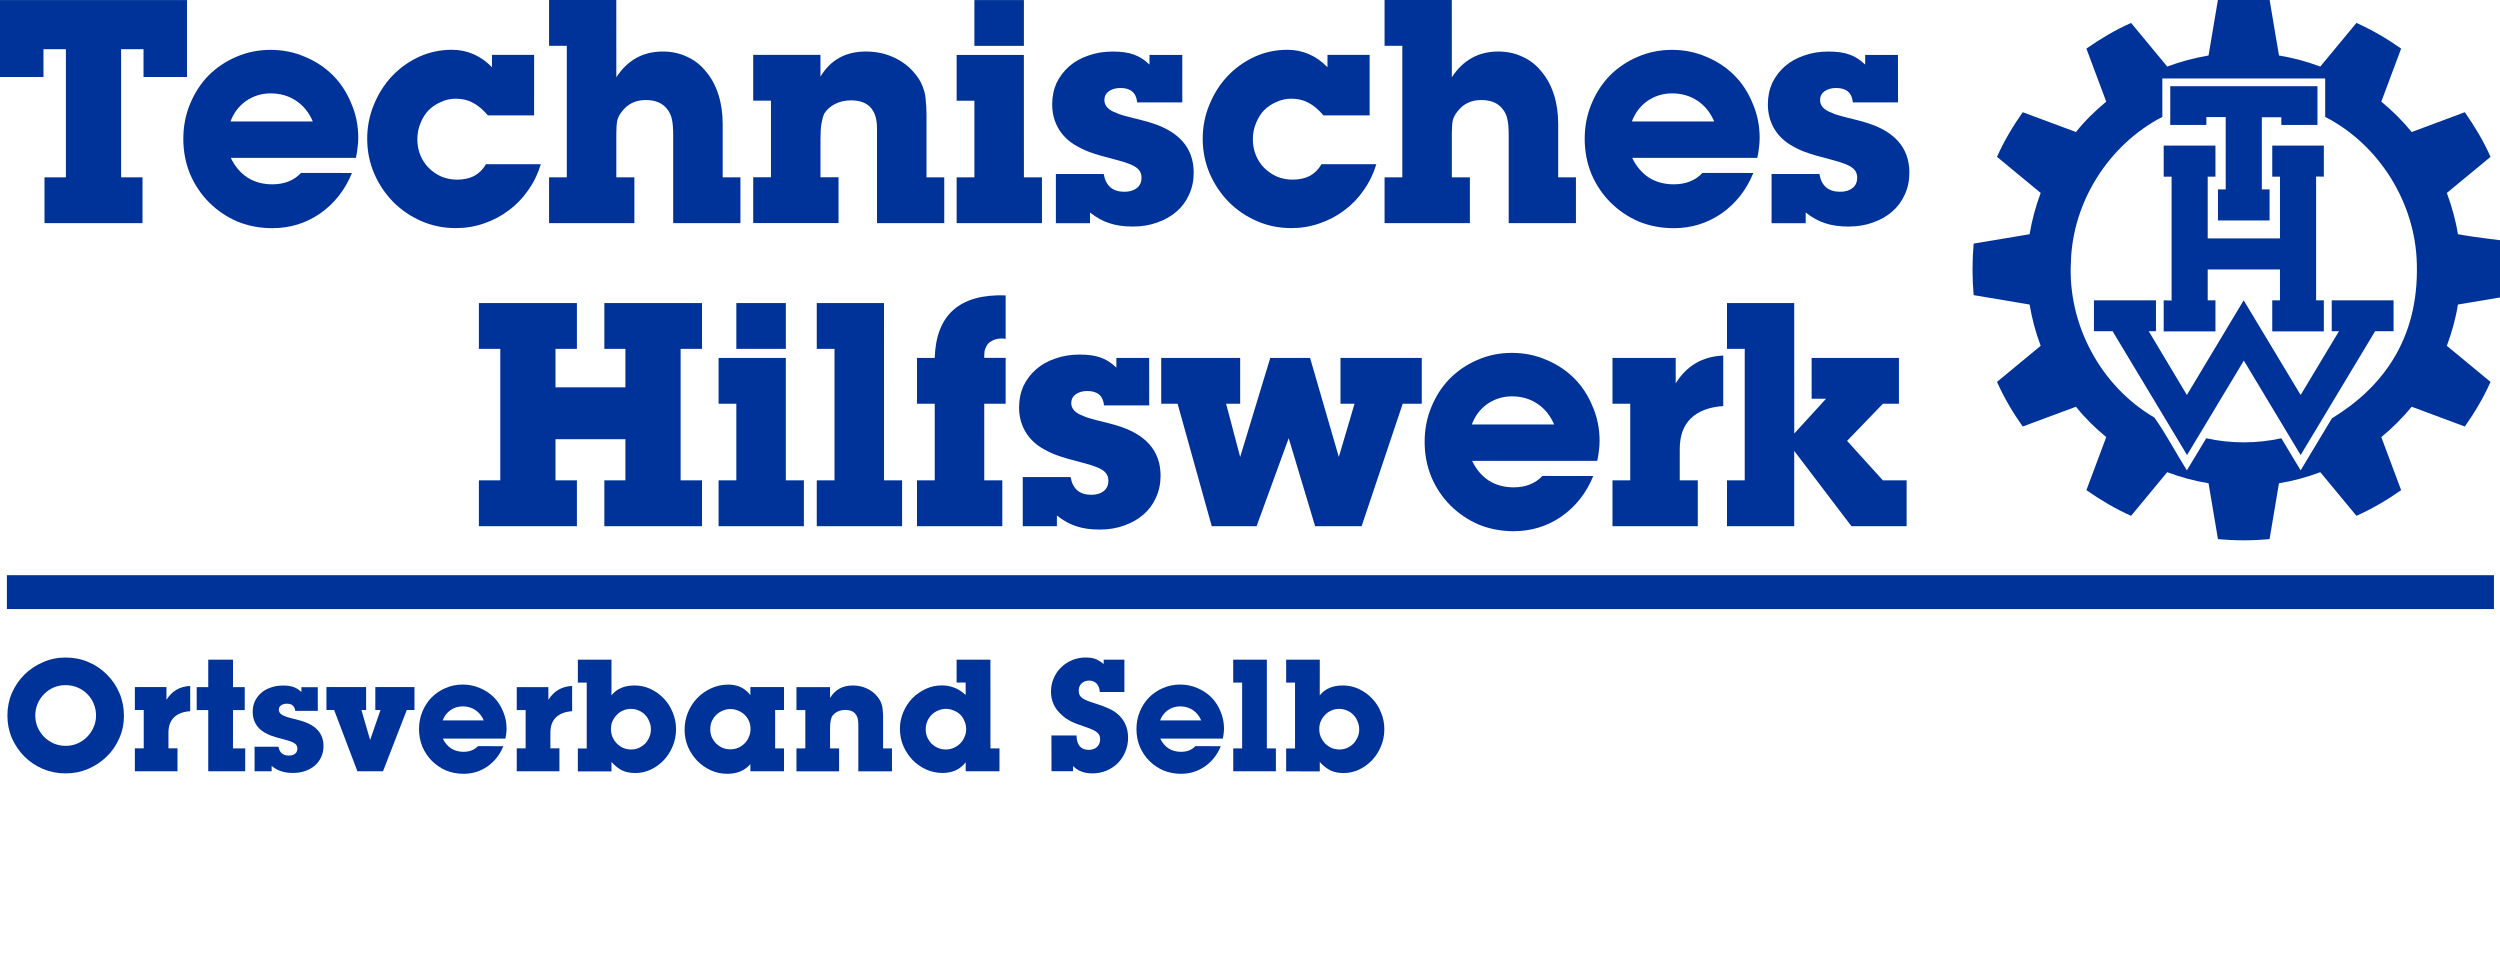 <?xml version="1.0" encoding="UTF-8" standalone="no"?>
<svg
   xmlns:dc="http://purl.org/dc/elements/1.1/"
   xmlns:cc="http://creativecommons.org/ns#"
   xmlns:rdf="http://www.w3.org/1999/02/22-rdf-syntax-ns#"
   xmlns:svg="http://www.w3.org/2000/svg"
   xmlns="http://www.w3.org/2000/svg"
   xmlns:sodipodi="http://sodipodi.sourceforge.net/DTD/sodipodi-0.dtd"
   xmlns:inkscape="http://www.inkscape.org/namespaces/inkscape"
   sodipodi:docname="OSEL_BW.svg"
   inkscape:version="1.0 (4035a4fb49, 2020-05-01)"
   id="svg8"
   version="1.1"
   viewBox="0 0 73.813 28.757"
   height="108.686"
   width="278.978">
  <defs
     id="defs2">
    <pattern
       id="EMFhbasepattern"
       patternUnits="userSpaceOnUse"
       width="6"
       height="6"
       x="0"
       y="0" />
    <pattern
       id="EMFhbasepattern-7"
       patternUnits="userSpaceOnUse"
       width="6"
       height="6"
       x="0"
       y="0" />
    <pattern
       id="EMFhbasepattern-5"
       patternUnits="userSpaceOnUse"
       width="6"
       height="6"
       x="0"
       y="0" />
    <pattern
       id="EMFhbasepattern-9"
       patternUnits="userSpaceOnUse"
       width="6"
       height="6"
       x="0"
       y="0" />
    <pattern
       id="EMFhbasepattern-97"
       patternUnits="userSpaceOnUse"
       width="6"
       height="6"
       x="0"
       y="0" />
    <pattern
       id="EMFhbasepattern-75"
       patternUnits="userSpaceOnUse"
       width="6"
       height="6"
       x="0"
       y="0" />
  </defs>
  <sodipodi:namedview
     inkscape:window-maximized="1"
     inkscape:window-y="-8"
     inkscape:window-x="1912"
     inkscape:window-height="1017"
     inkscape:window-width="1920"
     inkscape:snap-global="false"
     units="px"
     inkscape:guide-bbox="true"
     showguides="true"
     fit-margin-bottom="0"
     fit-margin-right="0"
     fit-margin-left="0"
     fit-margin-top="0"
     showgrid="false"
     inkscape:document-rotation="0"
     inkscape:current-layer="layer1"
     inkscape:document-units="px"
     inkscape:cy="106.49677"
     inkscape:cx="186.20923"
     inkscape:zoom="2.8"
     inkscape:pageshadow="2"
     inkscape:pageopacity="0.0"
     borderopacity="1.0"
     bordercolor="#666666"
     pagecolor="#ffffff"
     id="base" />
  <g
     transform="translate(-41.558,-42.046)"
     style="display:inline"
     id="layer1"
     inkscape:groupmode="layer"
     inkscape:label="Schriftzug">
    <g
       style="font-style:normal;font-weight:normal;font-size:9.878px;line-height:0.9;font-family:sans-serif;letter-spacing:-0.225px;display:inline;fill:#003399;fill-opacity:1;stroke:none;stroke-width:0.265"
       id="text25"
       transform="translate(1.0038155e-6)"
       aria-label="Technisches
Hilfswerk">
      <path
         id="path25"
         style="font-style:normal;font-variant:normal;font-weight:bold;font-stretch:normal;font-size:9.878px;font-family:'Lubalin Graph Itc T EE';-inkscape-font-specification:'Lubalin Graph Itc T EE Bold';text-align:end;text-anchor:end;fill:#003399;fill-opacity:1;stroke-width:0.265"
         d="m 45.133,47.282 h 0.632 v 1.353 h -2.894 v -1.353 h 0.632 v -3.783 h -0.662 v 0.82 h -1.284 v -2.272 h 5.522 v 2.272 H 45.795 v -0.82 h -0.662 z" />
      <path
         id="path27"
         style="font-style:normal;font-variant:normal;font-weight:bold;font-stretch:normal;font-size:9.878px;font-family:'Lubalin Graph Itc T EE';-inkscape-font-specification:'Lubalin Graph Itc T EE Bold';text-align:end;text-anchor:end;fill:#003399;fill-opacity:1;stroke-width:0.265"
         d="m 50.793,45.632 q -0.168,-0.395 -0.494,-0.612 -0.326,-0.217 -0.751,-0.217 -0.405,0 -0.731,0.227 -0.316,0.227 -0.454,0.603 z m 1.156,1.521 q -0.306,0.751 -0.938,1.195 -0.632,0.435 -1.413,0.435 -0.553,0 -1.037,-0.198 -0.474,-0.207 -0.83,-0.563 -0.356,-0.356 -0.563,-0.84 -0.198,-0.484 -0.198,-1.037 0,-0.553 0.198,-1.027 0.198,-0.484 0.543,-0.84 0.356,-0.356 0.82,-0.553 0.474,-0.207 1.017,-0.207 0.543,0 1.017,0.207 0.474,0.198 0.82,0.543 0.346,0.346 0.543,0.83 0.207,0.474 0.207,1.017 0,0.158 -0.02,0.286 -0.01,0.119 -0.049,0.306 h -3.694 q 0.178,0.375 0.494,0.583 0.316,0.198 0.731,0.198 0.533,0 0.849,-0.336 z" />
      <path
         id="path29"
         style="font-style:normal;font-variant:normal;font-weight:bold;font-stretch:normal;font-size:9.878px;font-family:'Lubalin Graph Itc T EE';-inkscape-font-specification:'Lubalin Graph Itc T EE Bold';text-align:end;text-anchor:end;fill:#003399;fill-opacity:1;stroke-width:0.265"
         d="M 57.327,45.454 H 55.964 Q 55.747,45.197 55.519,45.079 55.302,44.96 55.016,44.96 q -0.237,0 -0.445,0.099 -0.207,0.089 -0.365,0.247 -0.148,0.158 -0.237,0.385 -0.089,0.217 -0.089,0.464 0,0.257 0.089,0.474 0.089,0.217 0.247,0.375 0.158,0.158 0.375,0.257 0.217,0.089 0.464,0.089 0.286,0 0.504,-0.109 0.217,-0.119 0.346,-0.346 h 1.62 q -0.128,0.425 -0.375,0.77 -0.237,0.346 -0.573,0.593 -0.326,0.247 -0.731,0.385 -0.395,0.138 -0.83,0.138 -0.543,0 -1.017,-0.207 -0.474,-0.207 -0.83,-0.563 -0.356,-0.365 -0.563,-0.84 -0.207,-0.484 -0.207,-1.027 0,-0.533 0.198,-1.008 0.198,-0.484 0.533,-0.84 0.346,-0.365 0.8,-0.573 0.454,-0.207 0.968,-0.207 0.682,0 1.185,0.514 v -0.365 h 1.245 z" />
      <path
         id="path31"
         style="font-style:normal;font-variant:normal;font-weight:bold;font-stretch:normal;font-size:9.878px;font-family:'Lubalin Graph Itc T EE';-inkscape-font-specification:'Lubalin Graph Itc T EE Bold';text-align:end;text-anchor:end;fill:#003399;fill-opacity:1;stroke-width:0.265"
         d="m 59.755,44.328 q 0.494,-0.761 1.373,-0.761 0.395,0 0.721,0.158 0.326,0.148 0.553,0.435 0.237,0.277 0.365,0.672 0.128,0.395 0.128,0.869 v 1.58 h 0.524 v 1.353 h -1.985 v -2.588 q 0,-0.326 -0.04,-0.484 -0.03,-0.158 -0.138,-0.296 -0.207,-0.267 -0.632,-0.267 -0.445,0 -0.701,0.336 -0.099,0.119 -0.138,0.257 -0.03,0.138 -0.03,0.395 v 1.294 h 0.533 v 1.353 h -2.519 v -1.353 h 0.524 v -3.882 h -0.524 v -1.353 h 1.985 z" />
      <path
         id="path33"
         style="font-style:normal;font-variant:normal;font-weight:bold;font-stretch:normal;font-size:9.878px;font-family:'Lubalin Graph Itc T EE';-inkscape-font-specification:'Lubalin Graph Itc T EE Bold';text-align:end;text-anchor:end;fill:#003399;fill-opacity:1;stroke-width:0.265"
         d="m 65.782,44.308 q 0.445,-0.741 1.343,-0.741 0.454,0 0.83,0.178 0.385,0.178 0.632,0.494 0.099,0.119 0.158,0.237 0.059,0.119 0.099,0.257 0.04,0.128 0.049,0.306 0.02,0.168 0.02,0.395 v 1.847 h 0.524 v 1.353 h -1.985 v -2.795 q 0,-0.83 -0.77,-0.83 -0.257,0 -0.474,0.109 -0.207,0.109 -0.316,0.286 -0.049,0.109 -0.079,0.286 -0.03,0.168 -0.03,0.454 v 1.136 h 0.533 v 1.353 h -2.519 v -1.353 h 0.524 v -2.262 h -0.524 v -1.353 h 1.985 z" />
      <path
         id="path35"
         style="font-style:normal;font-variant:normal;font-weight:bold;font-stretch:normal;font-size:9.878px;font-family:'Lubalin Graph Itc T EE';-inkscape-font-specification:'Lubalin Graph Itc T EE Bold';text-align:end;text-anchor:end;fill:#003399;fill-opacity:1;stroke-width:0.265"
         d="m 71.789,43.4 h -1.462 v -1.353 h 1.462 z m 0,3.882 h 0.533 v 1.353 h -2.519 v -1.353 h 0.524 v -2.262 h -0.524 v -1.353 h 1.985 z" />
      <path
         id="path37"
         style="font-style:normal;font-variant:normal;font-weight:bold;font-stretch:normal;font-size:9.878px;font-family:'Lubalin Graph Itc T EE';-inkscape-font-specification:'Lubalin Graph Itc T EE Bold';text-align:end;text-anchor:end;fill:#003399;fill-opacity:1;stroke-width:0.265"
         d="m 76.466,45.069 h -1.333 q -0.04,-0.425 -0.494,-0.425 -0.207,0 -0.346,0.099 -0.128,0.099 -0.128,0.257 0,0.257 0.365,0.385 0.04,0.02 0.069,0.03 0.04,0.01 0.128,0.04 0.089,0.02 0.257,0.069 0.178,0.04 0.494,0.128 1.324,0.385 1.324,1.492 0,0.356 -0.138,0.652 -0.128,0.286 -0.365,0.494 -0.237,0.207 -0.573,0.326 -0.326,0.119 -0.721,0.119 -0.405,0 -0.691,-0.099 -0.286,-0.089 -0.573,-0.316 v 0.316 h -1.008 v -1.452 h 1.413 q 0.089,0.524 0.612,0.524 0.227,0 0.365,-0.109 0.138,-0.109 0.138,-0.306 0,-0.188 -0.148,-0.296 -0.138,-0.109 -0.543,-0.217 -0.316,-0.089 -0.514,-0.138 -0.198,-0.059 -0.336,-0.109 -0.128,-0.049 -0.227,-0.099 -0.099,-0.049 -0.217,-0.119 -0.316,-0.198 -0.484,-0.504 -0.168,-0.306 -0.168,-0.682 0,-0.346 0.128,-0.632 0.138,-0.286 0.375,-0.494 0.237,-0.207 0.563,-0.316 0.326,-0.119 0.721,-0.119 0.385,0 0.622,0.089 0.237,0.079 0.464,0.296 v -0.286 h 0.968 z" />
      <path
         id="path39"
         style="font-style:normal;font-variant:normal;font-weight:bold;font-stretch:normal;font-size:9.878px;font-family:'Lubalin Graph Itc T EE';-inkscape-font-specification:'Lubalin Graph Itc T EE Bold';text-align:end;text-anchor:end;fill:#003399;fill-opacity:1;stroke-width:0.265"
         d="m 81.997,45.454 h -1.363 q -0.217,-0.257 -0.445,-0.375 -0.217,-0.119 -0.504,-0.119 -0.237,0 -0.445,0.099 -0.207,0.089 -0.365,0.247 -0.148,0.158 -0.237,0.385 -0.089,0.217 -0.089,0.464 0,0.257 0.089,0.474 0.089,0.217 0.247,0.375 0.158,0.158 0.375,0.257 0.217,0.089 0.464,0.089 0.286,0 0.504,-0.109 0.217,-0.119 0.346,-0.346 h 1.62 q -0.128,0.425 -0.375,0.77 -0.237,0.346 -0.573,0.593 -0.326,0.247 -0.731,0.385 -0.395,0.138 -0.83,0.138 -0.543,0 -1.017,-0.207 -0.474,-0.207 -0.83,-0.563 -0.356,-0.365 -0.563,-0.84 -0.207,-0.484 -0.207,-1.027 0,-0.533 0.198,-1.008 0.198,-0.484 0.533,-0.84 0.346,-0.365 0.8,-0.573 0.454,-0.207 0.968,-0.207 0.682,0 1.185,0.514 v -0.365 h 1.245 z" />
      <path
         id="path41"
         style="font-style:normal;font-variant:normal;font-weight:bold;font-stretch:normal;font-size:9.878px;font-family:'Lubalin Graph Itc T EE';-inkscape-font-specification:'Lubalin Graph Itc T EE Bold';text-align:end;text-anchor:end;fill:#003399;fill-opacity:1;stroke-width:0.265"
         d="m 84.424,44.328 q 0.494,-0.761 1.373,-0.761 0.395,0 0.721,0.158 0.326,0.148 0.553,0.435 0.237,0.277 0.365,0.672 0.128,0.395 0.128,0.869 v 1.58 h 0.524 v 1.353 h -1.985 v -2.588 q 0,-0.326 -0.04,-0.484 -0.03,-0.158 -0.138,-0.296 -0.207,-0.267 -0.632,-0.267 -0.445,0 -0.701,0.336 -0.099,0.119 -0.138,0.257 -0.03,0.138 -0.03,0.395 v 1.294 h 0.533 v 1.353 h -2.519 v -1.353 h 0.524 v -3.882 h -0.524 v -1.353 h 1.985 z" />
      <path
         id="path43"
         style="font-style:normal;font-variant:normal;font-weight:bold;font-stretch:normal;font-size:9.878px;font-family:'Lubalin Graph Itc T EE';-inkscape-font-specification:'Lubalin Graph Itc T EE Bold';text-align:end;text-anchor:end;fill:#003399;fill-opacity:1;stroke-width:0.265"
         d="m 92.17,45.632 q -0.168,-0.395 -0.494,-0.612 -0.326,-0.217 -0.751,-0.217 -0.405,0 -0.731,0.227 -0.316,0.227 -0.454,0.603 z m 1.156,1.521 q -0.306,0.751 -0.938,1.195 -0.632,0.435 -1.413,0.435 -0.553,0 -1.037,-0.198 -0.474,-0.207 -0.83,-0.563 -0.356,-0.356 -0.563,-0.84 -0.198,-0.484 -0.198,-1.037 0,-0.553 0.198,-1.027 0.198,-0.484 0.543,-0.84 0.356,-0.356 0.82,-0.553 0.474,-0.207 1.017,-0.207 0.543,0 1.017,0.207 0.474,0.198 0.82,0.543 0.346,0.346 0.543,0.83 0.207,0.474 0.207,1.017 0,0.158 -0.02,0.286 -0.01,0.119 -0.049,0.306 h -3.694 q 0.178,0.375 0.494,0.583 0.316,0.198 0.731,0.198 0.533,0 0.849,-0.336 z" />
      <path
         id="path45"
         style="font-style:normal;font-variant:normal;font-weight:bold;font-stretch:normal;font-size:9.878px;font-family:'Lubalin Graph Itc T EE';-inkscape-font-specification:'Lubalin Graph Itc T EE Bold';text-align:end;text-anchor:end;fill:#003399;fill-opacity:1;stroke-width:0.265"
         d="m 97.598,45.069 h -1.334 q -0.04,-0.425 -0.494,-0.425 -0.207,0 -0.346,0.099 -0.128,0.099 -0.128,0.257 0,0.257 0.365,0.385 0.04,0.02 0.069,0.03 0.04,0.01 0.128,0.04 0.089,0.02 0.257,0.069 0.178,0.04 0.494,0.128 1.324,0.385 1.324,1.492 0,0.356 -0.138,0.652 -0.128,0.286 -0.365,0.494 -0.237,0.207 -0.573,0.326 -0.326,0.119 -0.721,0.119 -0.405,0 -0.691,-0.099 -0.286,-0.089 -0.573,-0.316 v 0.316 h -1.008 v -1.452 h 1.413 q 0.089,0.524 0.612,0.524 0.227,0 0.365,-0.109 0.138,-0.109 0.138,-0.306 0,-0.188 -0.148,-0.296 -0.138,-0.109 -0.543,-0.217 -0.316,-0.089 -0.514,-0.138 -0.198,-0.059 -0.336,-0.109 -0.128,-0.049 -0.227,-0.099 -0.099,-0.049 -0.217,-0.119 -0.316,-0.198 -0.484,-0.504 -0.168,-0.306 -0.168,-0.682 0,-0.346 0.128,-0.632 0.138,-0.286 0.375,-0.494 0.237,-0.207 0.563,-0.316 0.326,-0.119 0.721,-0.119 0.385,0 0.622,0.089 0.237,0.079 0.464,0.296 v -0.286 h 0.968 z" />
      <path
         id="path47"
         style="font-style:normal;font-variant:normal;font-weight:bold;font-stretch:normal;font-size:9.878px;font-family:'Lubalin Graph Itc T EE';-inkscape-font-specification:'Lubalin Graph Itc T EE Bold';text-align:end;text-anchor:end;fill:#003399;fill-opacity:1;stroke-width:0.265"
         d="m 60.023,52.347 h -0.622 v -1.353 h 2.884 v 1.353 h -0.632 v 3.882 h 0.632 v 1.353 H 59.401 v -1.353 h 0.622 v -1.215 h -2.064 v 1.215 h 0.632 v 1.353 h -2.894 v -1.353 h 0.632 v -3.882 h -0.632 v -1.353 h 2.894 v 1.353 h -0.632 v 1.136 h 2.064 z" />
      <path
         id="path49"
         style="font-style:normal;font-variant:normal;font-weight:bold;font-stretch:normal;font-size:9.878px;font-family:'Lubalin Graph Itc T EE';-inkscape-font-specification:'Lubalin Graph Itc T EE Bold';text-align:end;text-anchor:end;fill:#003399;fill-opacity:1;stroke-width:0.265"
         d="m 64.76,52.347 h -1.462 v -1.353 h 1.462 z m 0,3.882 h 0.533 v 1.353 h -2.519 v -1.353 h 0.524 v -2.262 h -0.524 v -1.353 h 1.985 z" />
      <path
         id="path51"
         style="font-style:normal;font-variant:normal;font-weight:bold;font-stretch:normal;font-size:9.878px;font-family:'Lubalin Graph Itc T EE';-inkscape-font-specification:'Lubalin Graph Itc T EE Bold';text-align:end;text-anchor:end;fill:#003399;fill-opacity:1;stroke-width:0.265"
         d="m 67.659,56.229 h 0.533 v 1.353 H 65.673 v -1.353 h 0.524 V 52.347 H 65.673 v -1.353 h 1.985 z" />
      <path
         id="path53"
         style="font-style:normal;font-variant:normal;font-weight:bold;font-stretch:normal;font-size:9.878px;font-family:'Lubalin Graph Itc T EE';-inkscape-font-specification:'Lubalin Graph Itc T EE Bold';text-align:end;text-anchor:end;fill:#003399;fill-opacity:1;stroke-width:0.265"
         d="m 70.618,56.229 h 0.533 v 1.353 h -2.519 v -1.353 h 0.524 v -2.262 h -0.524 v -1.353 h 0.524 q 0.059,-1.916 2.094,-1.847 v 1.284 q -0.049,-0.01 -0.089,-0.01 -0.03,0 -0.049,0 -0.138,0 -0.267,0.069 -0.119,0.059 -0.168,0.168 -0.03,0.059 -0.049,0.128 -0.01,0.069 -0.01,0.207 h 0.632 v 1.353 h -0.632 z" />
      <path
         id="path55"
         style="font-style:normal;font-variant:normal;font-weight:bold;font-stretch:normal;font-size:9.878px;font-family:'Lubalin Graph Itc T EE';-inkscape-font-specification:'Lubalin Graph Itc T EE Bold';text-align:end;text-anchor:end;fill:#003399;fill-opacity:1;stroke-width:0.265"
         d="m 75.488,54.016 h -1.333 q -0.04,-0.425 -0.494,-0.425 -0.207,0 -0.346,0.099 -0.128,0.099 -0.128,0.257 0,0.257 0.365,0.385 0.04,0.02 0.069,0.03 0.04,0.01 0.128,0.04 0.089,0.02 0.257,0.069 0.178,0.04 0.494,0.128 1.324,0.385 1.324,1.492 0,0.356 -0.138,0.652 -0.128,0.286 -0.365,0.494 -0.237,0.207 -0.573,0.326 -0.326,0.119 -0.721,0.119 -0.405,0 -0.691,-0.099 -0.286,-0.089 -0.573,-0.316 v 0.316 h -1.008 v -1.452 h 1.413 q 0.089,0.524 0.612,0.524 0.227,0 0.365,-0.109 0.138,-0.109 0.138,-0.306 0,-0.188 -0.148,-0.296 -0.138,-0.109 -0.543,-0.217 -0.316,-0.089 -0.514,-0.138 -0.198,-0.059 -0.336,-0.109 -0.128,-0.049 -0.227,-0.099 -0.099,-0.049 -0.217,-0.119 -0.316,-0.198 -0.484,-0.504 -0.168,-0.306 -0.168,-0.682 0,-0.346 0.128,-0.632 0.138,-0.286 0.375,-0.494 0.237,-0.207 0.563,-0.316 0.326,-0.119 0.721,-0.119 0.385,0 0.622,0.089 0.237,0.079 0.464,0.296 v -0.286 h 0.968 z" />
      <path
         id="path57"
         style="font-style:normal;font-variant:normal;font-weight:bold;font-stretch:normal;font-size:9.878px;font-family:'Lubalin Graph Itc T EE';-inkscape-font-specification:'Lubalin Graph Itc T EE Bold';text-align:end;text-anchor:end;fill:#003399;fill-opacity:1;stroke-width:0.265"
         d="m 81.76,57.582 h -1.373 l -0.78,-2.598 -0.948,2.598 H 77.335 L 76.327,53.967 h -0.484 v -1.353 h 2.331 v 1.353 h -0.415 l 0.415,1.571 0.889,-2.924 h 1.175 l 0.849,2.924 0.464,-1.571 h -0.415 v -1.353 h 2.4 v 1.353 h -0.563 z" />
      <path
         id="path59"
         style="font-style:normal;font-variant:normal;font-weight:bold;font-stretch:normal;font-size:9.878px;font-family:'Lubalin Graph Itc T EE';-inkscape-font-specification:'Lubalin Graph Itc T EE Bold';text-align:end;text-anchor:end;fill:#003399;fill-opacity:1;stroke-width:0.265"
         d="M 87.444,54.579 Q 87.276,54.184 86.95,53.967 86.624,53.749 86.199,53.749 q -0.405,0 -0.731,0.227 -0.316,0.227 -0.454,0.603 z m 1.156,1.521 q -0.306,0.751 -0.938,1.195 -0.632,0.435 -1.413,0.435 -0.553,0 -1.037,-0.198 -0.474,-0.207 -0.83,-0.563 -0.356,-0.356 -0.563,-0.84 -0.198,-0.484 -0.198,-1.037 0,-0.553 0.198,-1.027 0.198,-0.484 0.543,-0.84 0.356,-0.356 0.82,-0.553 0.474,-0.207 1.017,-0.207 0.543,0 1.017,0.207 0.474,0.198 0.82,0.543 0.346,0.346 0.543,0.83 0.207,0.474 0.207,1.017 0,0.158 -0.02,0.286 -0.01,0.119 -0.049,0.306 h -3.694 q 0.178,0.375 0.494,0.583 0.316,0.198 0.731,0.198 0.533,0 0.849,-0.336 z" />
      <path
         id="path61"
         style="font-style:normal;font-variant:normal;font-weight:bold;font-stretch:normal;font-size:9.878px;font-family:'Lubalin Graph Itc T EE';-inkscape-font-specification:'Lubalin Graph Itc T EE Bold';text-align:end;text-anchor:end;fill:#003399;fill-opacity:1;stroke-width:0.265"
         d="m 91.034,53.364 q 0.484,-0.78 1.403,-0.82 v 1.492 q -0.622,0.04 -0.958,0.365 -0.326,0.316 -0.326,0.909 v 0.919 h 0.533 v 1.353 h -2.519 v -1.353 h 0.524 v -2.262 h -0.524 v -1.353 h 1.867 z" />
      <path
         id="path63"
         style="font-style:normal;font-variant:normal;font-weight:bold;font-stretch:normal;font-size:9.878px;font-family:'Lubalin Graph Itc T EE';-inkscape-font-specification:'Lubalin Graph Itc T EE Bold';text-align:end;text-anchor:end;fill:#003399;fill-opacity:1;stroke-width:0.265"
         d="m 94.534,54.846 0.938,-1.027 h -0.425 v -1.205 h 2.578 v 1.353 h -0.474 l -1.057,1.096 1.057,1.166 h 0.701 v 1.353 h -1.63 l -1.689,-2.223 v 2.223 h -1.985 v -1.353 h 0.524 v -3.882 h -0.524 v -1.353 h 1.985 z" />
    </g>
    <g
       style="display:inline;fill:#003399;fill-opacity:1;stroke:#000000"
       transform="matrix(0.02,0,0,0.02,97.6,50.698)"
       id="layer1-8">
      <path
         d="m 640.419,184.961 c -15.382,25.596 -30.763,51.192 -46.145,76.789 -9.505,-15.776 -19.011,-31.551 -28.516,-47.327 -36.424,8.008 -74.464,8.021 -110.887,0 -9.517,15.776 -19.035,31.551 -28.552,47.327 -16.267,-25.757 -30.545,-53.454 -48.039,-78.015 C 299.249,137.796 250.237,46.393 255.102,-45.049 c 2.093,-89.329 55.98,-174.145 134.991,-214.979 0,-18.904 0,-37.809 0,-56.713 80.136,0 160.271,0 240.407,0 0,18.904 0,37.809 0,56.713 79.748,41.011 133.281,126.869 135.293,216.764 3.168,112.414 -51.833,183.454 -125.374,228.225 z m 268.547,-260.189 c -16.919,-2.777 -50.54,-5.781 -82.497,-11.594 -3.294,-20.818 -9.098,-41.202 -16.359,-60.96 21.497,-17.75 42.994,-35.501 64.491,-53.251 -10.247,-23.259 -23.445,-45.089 -37.933,-65.912 -26.137,9.748 -52.275,19.497 -78.412,29.246 -13.459,-16.377 -28.528,-31.425 -44.911,-44.851 9.759,-26.1 19.517,-52.2 29.276,-78.3 -20.742,-14.651 -42.795,-27.536 -65.976,-37.905 -17.782,21.472 -35.564,42.943 -53.346,64.415 -19.76,-7.379 -40.21,-12.897 -61.02,-16.332 -4.631,-27.508 -9.261,-55.017 -13.892,-82.525 -25.335,-2.304 -50.839,-2.3 -76.174,0 -4.633,27.508 -9.266,55.017 -13.899,82.525 -20.804,3.472 -41.257,8.948 -61.02,16.332 -17.779,-21.472 -35.559,-42.943 -53.338,-64.415 -23.23,10.294 -45.155,23.359 -65.976,37.905 9.759,26.1 19.517,52.2 29.276,78.3 -16.239,13.483 -31.552,28.255 -44.66,44.851 -26.214,-9.748 -52.428,-19.497 -78.641,-29.246 -14.545,20.793 -27.664,42.673 -37.962,65.912 21.499,17.75 42.999,35.501 64.498,53.251 -7.397,19.732 -12.869,40.172 -16.367,60.96 -27.538,4.621 -55.076,9.242 -82.615,13.863 -2.166,25.293 -2.168,50.762 0,76.054 27.538,4.631 55.076,9.261 82.615,13.892 3.488,20.779 8.935,41.222 16.367,60.931 -21.499,17.76 -42.999,35.52 -64.498,53.28 10.38,23.175 23.306,45.178 37.962,65.876 26.214,-9.737 52.428,-19.473 78.641,-29.21 13.158,16.549 28.403,31.382 44.66,44.844 -9.759,26.093 -19.517,52.186 -29.276,78.279 20.824,14.541 42.736,27.629 65.976,37.905 17.779,-21.474 35.559,-42.948 53.338,-64.422 19.735,7.452 40.206,12.986 61.02,16.368 4.633,27.499 9.266,54.998 13.899,82.497 25.337,2.321 50.838,2.319 76.174,0 4.631,-27.499 9.261,-54.998 13.892,-82.497 20.816,-3.344 41.287,-8.921 61.02,-16.368 17.782,21.474 35.564,42.948 53.346,64.422 23.191,-10.35 45.229,-23.26 65.976,-37.905 -9.759,-26.093 -19.517,-52.186 -29.276,-78.279 16.401,-13.405 31.405,-28.513 44.911,-44.844 26.137,9.737 52.275,19.473 78.412,29.21 14.6,-20.727 27.603,-42.681 37.933,-65.876 -21.497,-17.76 -42.994,-35.52 -64.491,-53.28 7.298,-19.736 13.075,-40.127 16.359,-60.931 27.541,-4.631 55.081,-9.261 82.622,-13.892 1.236,-22.668 0.897,-63.364 -0.125,-78.324 z"
         id="path6152"
         style="fill:#003399;fill-opacity:1;fill-rule:nonzero;stroke:#000000;stroke-width:0;stroke-linecap:butt;stroke-linejoin:miter;stroke-miterlimit:10" />
      <path
         d="M 619.096,-305.354 H 401.776 v 57.224 h 53.317 v -11.639 h 28.545 v 106.783 h -11.425 v 45.837 h 76.174 v -45.837 H 536.984 v -106.531 h 28.774 v 11.387 h 53.338 v -57.224"
         id="path6156"
         style="fill:#003399;fill-opacity:1;fill-rule:evenodd;stroke:#000000;stroke-width:0;stroke-linecap:butt;stroke-linejoin:miter;stroke-miterlimit:10" />
      <path
         d="m 392.087,-217.653 v 45.83 h 11.655 V 11.028 L 392.087,10.769 V 56.606 h 76.425 V 10.769 H 457.08 V -34.809 H 563.764 V 10.769 H 552.361 V 56.606 H 628.513 V 10.769 H 617.11 V -172.047 l 11.404,0.223 v -45.83 h -76.153 v 45.83 h 11.404 v 91.185 H 457.08 v -91.185 h 11.432 v -45.83 h -76.425"
         id="path6160"
         style="fill:#003399;fill-opacity:1;fill-rule:evenodd;stroke:#000000;stroke-width:0;stroke-linecap:butt;stroke-linejoin:miter;stroke-miterlimit:10" />
      <path
         d="M 510.426,99.736 594.274,239.198 704.178,56.375 h 27.29 V 10.769 h -91.3 v 45.607 h 10.672 L 594.274,150.518 510.175,10.769 426.319,150.518 370.011,56.375 h 10.672 V 10.769 h -91.558 v 45.607 h 27.541 L 426.57,239.198 510.426,99.736"
         id="path6164"
         style="fill:#003399;fill-opacity:1;fill-rule:evenodd;stroke:#000000;stroke-width:0;stroke-linecap:butt;stroke-linejoin:miter;stroke-miterlimit:10" />
    </g>
    <path
       id="path44"
       d="M 41.761,59.529 H 115.193"
       style="display:inline;fill:#000000;stroke:#003399;stroke-width:1;stroke-linecap:butt;stroke-linejoin:miter;stroke-miterlimit:4;stroke-dasharray:none;stroke-opacity:1"
       transform="translate(1.0038155e-6)" />
    <g
       style="font-style:normal;font-weight:normal;font-size:4.939px;line-height:1;font-family:sans-serif;text-align:start;letter-spacing:0px;text-anchor:start;display:inline;fill:#003399;fill-opacity:1;stroke:none;stroke-width:0.265"
       id="text25-9"
       transform="translate(1.0038155e-6)"
       aria-label="Ortsverband Selb
">
      <path
         id="path66"
         style="font-style:normal;font-variant:normal;font-weight:bold;font-stretch:normal;font-size:4.939px;font-family:'Lubalin Graph Itc T EE';-inkscape-font-specification:'Lubalin Graph Itc T EE Bold';text-align:start;text-anchor:start;fill:#003399;fill-opacity:1;stroke-width:0.265"
         d="m 43.494,62.275 q -0.188,0 -0.351,0.069 -0.158,0.069 -0.282,0.193 -0.123,0.123 -0.193,0.286 -0.069,0.163 -0.069,0.346 0,0.188 0.069,0.351 0.074,0.163 0.193,0.286 0.123,0.119 0.286,0.193 0.163,0.069 0.351,0.069 0.183,0 0.346,-0.069 0.163,-0.074 0.282,-0.193 0.123,-0.123 0.193,-0.286 0.074,-0.163 0.074,-0.346 0,-0.188 -0.069,-0.351 -0.069,-0.168 -0.193,-0.286 -0.119,-0.123 -0.286,-0.193 -0.163,-0.069 -0.351,-0.069 z m 0,-0.815 q 0.361,0 0.672,0.133 0.316,0.133 0.548,0.37 0.237,0.232 0.37,0.548 0.133,0.311 0.133,0.672 0,0.351 -0.138,0.662 -0.133,0.306 -0.37,0.538 -0.232,0.227 -0.548,0.365 -0.311,0.133 -0.667,0.133 -0.356,0 -0.672,-0.133 -0.311,-0.133 -0.543,-0.365 -0.232,-0.232 -0.37,-0.543 -0.133,-0.311 -0.133,-0.667 0,-0.356 0.133,-0.667 0.138,-0.311 0.37,-0.543 0.237,-0.232 0.548,-0.365 0.311,-0.138 0.667,-0.138 z" />
      <path
         id="path68"
         style="font-style:normal;font-variant:normal;font-weight:bold;font-stretch:normal;font-size:4.939px;font-family:'Lubalin Graph Itc T EE';-inkscape-font-specification:'Lubalin Graph Itc T EE Bold';text-align:start;text-anchor:start;fill:#003399;fill-opacity:1;stroke-width:0.265"
         d="m 46.472,62.709 q 0.242,-0.39 0.701,-0.41 v 0.746 q -0.311,0.02 -0.479,0.183 -0.163,0.158 -0.163,0.454 v 0.459 h 0.267 v 0.677 h -1.259 v -0.677 h 0.262 v -1.131 h -0.262 v -0.677 h 0.933 z" />
      <path
         id="path70"
         style="font-style:normal;font-variant:normal;font-weight:bold;font-stretch:normal;font-size:4.939px;font-family:'Lubalin Graph Itc T EE';-inkscape-font-specification:'Lubalin Graph Itc T EE Bold';text-align:start;text-anchor:start;fill:#003399;fill-opacity:1;stroke-width:0.265"
         d="m 48.436,64.142 h 0.361 v 0.677 h -1.091 v -1.808 h -0.341 v -0.677 h 0.341 V 61.524 h 0.731 v 0.81 h 0.346 v 0.677 h -0.346 z" />
      <path
         id="path72"
         style="font-style:normal;font-variant:normal;font-weight:bold;font-stretch:normal;font-size:4.939px;font-family:'Lubalin Graph Itc T EE';-inkscape-font-specification:'Lubalin Graph Itc T EE Bold';text-align:start;text-anchor:start;fill:#003399;fill-opacity:1;stroke-width:0.265"
         d="m 50.941,63.035 h -0.667 q -0.02,-0.212 -0.247,-0.212 -0.104,0 -0.173,0.049 -0.064,0.049 -0.064,0.128 0,0.128 0.183,0.193 0.02,0.01 0.035,0.015 0.02,0.005 0.064,0.02 0.044,0.01 0.128,0.035 0.089,0.02 0.247,0.064 0.662,0.193 0.662,0.746 0,0.178 -0.069,0.326 -0.064,0.143 -0.183,0.247 -0.119,0.104 -0.286,0.163 -0.163,0.059 -0.361,0.059 -0.202,0 -0.346,-0.049 -0.143,-0.044 -0.286,-0.158 v 0.158 h -0.504 v -0.726 h 0.706 q 0.044,0.262 0.306,0.262 0.114,0 0.183,-0.054 0.069,-0.054 0.069,-0.153 0,-0.094 -0.074,-0.148 -0.069,-0.054 -0.272,-0.109 -0.158,-0.044 -0.257,-0.069 -0.099,-0.03 -0.168,-0.054 -0.064,-0.025 -0.114,-0.049 -0.049,-0.025 -0.109,-0.059 -0.158,-0.099 -0.242,-0.252 -0.084,-0.153 -0.084,-0.341 0,-0.173 0.064,-0.316 0.069,-0.143 0.188,-0.247 0.119,-0.104 0.282,-0.158 0.163,-0.059 0.361,-0.059 0.193,0 0.311,0.044 0.119,0.04 0.232,0.148 v -0.143 h 0.484 z" />
      <path
         id="path74"
         style="font-style:normal;font-variant:normal;font-weight:bold;font-stretch:normal;font-size:4.939px;font-family:'Lubalin Graph Itc T EE';-inkscape-font-specification:'Lubalin Graph Itc T EE Bold';text-align:start;text-anchor:start;fill:#003399;fill-opacity:1;stroke-width:0.265"
         d="m 52.866,64.818 h -0.756 l -0.687,-1.808 h -0.227 v -0.677 h 1.171 v 0.677 h -0.138 l 0.257,0.884 0.306,-0.884 h -0.153 v -0.677 h 1.156 v 0.677 h -0.227 z" />
      <path
         id="path76"
         style="font-style:normal;font-variant:normal;font-weight:bold;font-stretch:normal;font-size:4.939px;font-family:'Lubalin Graph Itc T EE';-inkscape-font-specification:'Lubalin Graph Itc T EE Bold';text-align:start;text-anchor:start;fill:#003399;fill-opacity:1;stroke-width:0.265"
         d="m 55.841,63.317 q -0.084,-0.198 -0.247,-0.306 -0.163,-0.109 -0.375,-0.109 -0.202,0 -0.365,0.114 -0.158,0.114 -0.227,0.301 z m 0.578,0.761 q -0.153,0.375 -0.469,0.598 -0.316,0.217 -0.706,0.217 -0.277,0 -0.519,-0.099 -0.237,-0.104 -0.415,-0.282 -0.178,-0.178 -0.282,-0.42 -0.099,-0.242 -0.099,-0.519 0,-0.277 0.099,-0.514 0.099,-0.242 0.272,-0.42 0.178,-0.178 0.41,-0.277 0.237,-0.104 0.509,-0.104 0.272,0 0.509,0.104 0.237,0.099 0.41,0.272 0.173,0.173 0.272,0.415 0.104,0.237 0.104,0.509 0,0.079 -0.01,0.143 -0.005,0.059 -0.025,0.153 h -1.847 q 0.089,0.188 0.247,0.291 0.158,0.099 0.365,0.099 0.267,0 0.425,-0.168 z" />
      <path
         id="path78"
         style="font-style:normal;font-variant:normal;font-weight:bold;font-stretch:normal;font-size:4.939px;font-family:'Lubalin Graph Itc T EE';-inkscape-font-specification:'Lubalin Graph Itc T EE Bold';text-align:start;text-anchor:start;fill:#003399;fill-opacity:1;stroke-width:0.265"
         d="m 57.749,62.709 q 0.242,-0.39 0.701,-0.41 v 0.746 q -0.311,0.02 -0.479,0.183 -0.163,0.158 -0.163,0.454 v 0.459 h 0.267 v 0.677 H 56.815 v -0.677 h 0.262 V 63.011 H 56.815 v -0.677 h 0.933 z" />
      <path
         id="path80"
         style="font-style:normal;font-variant:normal;font-weight:bold;font-stretch:normal;font-size:4.939px;font-family:'Lubalin Graph Itc T EE';-inkscape-font-specification:'Lubalin Graph Itc T EE Bold';text-align:start;text-anchor:start;fill:#003399;fill-opacity:1;stroke-width:0.265"
         d="m 60.184,62.976 q -0.123,0 -0.232,0.049 -0.104,0.044 -0.183,0.128 -0.079,0.079 -0.128,0.188 -0.044,0.104 -0.044,0.227 0,0.128 0.044,0.237 0.049,0.109 0.128,0.193 0.084,0.084 0.193,0.133 0.109,0.044 0.232,0.044 0.119,0 0.222,-0.044 0.109,-0.049 0.188,-0.128 0.079,-0.084 0.123,-0.188 0.049,-0.109 0.049,-0.232 0,-0.128 -0.049,-0.237 -0.044,-0.114 -0.123,-0.193 -0.079,-0.084 -0.188,-0.128 -0.109,-0.049 -0.232,-0.049 z m -0.573,-0.4 q 0.232,-0.291 0.682,-0.291 0.252,0 0.474,0.104 0.222,0.104 0.39,0.282 0.168,0.173 0.262,0.41 0.099,0.232 0.099,0.499 0,0.262 -0.099,0.499 -0.094,0.232 -0.262,0.41 -0.163,0.173 -0.38,0.277 -0.217,0.104 -0.459,0.104 -0.222,0 -0.385,-0.074 -0.163,-0.079 -0.321,-0.252 v 0.277 h -0.993 v -0.677 h 0.262 V 62.201 H 58.619 V 61.524 h 0.993 z" />
      <path
         id="path82"
         style="font-style:normal;font-variant:normal;font-weight:bold;font-stretch:normal;font-size:4.939px;font-family:'Lubalin Graph Itc T EE';-inkscape-font-specification:'Lubalin Graph Itc T EE Bold';text-align:start;text-anchor:start;fill:#003399;fill-opacity:1;stroke-width:0.265"
         d="m 63.125,62.981 q -0.123,0 -0.232,0.049 -0.109,0.044 -0.193,0.128 -0.079,0.079 -0.128,0.188 -0.044,0.109 -0.044,0.232 0,0.123 0.044,0.232 0.049,0.104 0.128,0.188 0.084,0.079 0.188,0.128 0.109,0.044 0.232,0.044 0.123,0 0.232,-0.044 0.109,-0.049 0.188,-0.128 0.084,-0.084 0.128,-0.193 0.049,-0.109 0.049,-0.232 0,-0.123 -0.044,-0.232 -0.044,-0.109 -0.128,-0.188 -0.079,-0.079 -0.188,-0.123 -0.109,-0.049 -0.232,-0.049 z m 1.319,1.161 h 0.262 v 0.677 h -0.993 v -0.212 q -0.247,0.286 -0.682,0.286 -0.257,0 -0.489,-0.104 -0.227,-0.104 -0.4,-0.282 -0.168,-0.178 -0.272,-0.41 -0.099,-0.237 -0.099,-0.504 0,-0.272 0.099,-0.514 0.104,-0.247 0.277,-0.425 0.178,-0.183 0.41,-0.286 0.237,-0.109 0.504,-0.109 0.415,0 0.652,0.311 v -0.237 h 0.993 v 0.677 h -0.262 z" />
      <path
         id="path84"
         style="font-style:normal;font-variant:normal;font-weight:bold;font-stretch:normal;font-size:4.939px;font-family:'Lubalin Graph Itc T EE';-inkscape-font-specification:'Lubalin Graph Itc T EE Bold';text-align:start;text-anchor:start;fill:#003399;fill-opacity:1;stroke-width:0.265"
         d="m 66.065,62.655 q 0.222,-0.37 0.672,-0.37 0.227,0 0.415,0.089 0.193,0.089 0.316,0.247 0.049,0.059 0.079,0.119 0.03,0.059 0.049,0.128 0.02,0.064 0.025,0.153 0.01,0.084 0.01,0.198 v 0.924 h 0.262 v 0.677 h -0.993 v -1.398 q 0,-0.415 -0.385,-0.415 -0.128,0 -0.237,0.054 -0.104,0.054 -0.158,0.143 -0.025,0.054 -0.04,0.143 -0.015,0.084 -0.015,0.227 v 0.568 h 0.267 v 0.677 h -1.259 v -0.677 h 0.262 v -1.131 h -0.262 v -0.677 h 0.993 z" />
      <path
         id="path86"
         style="font-style:normal;font-variant:normal;font-weight:bold;font-stretch:normal;font-size:4.939px;font-family:'Lubalin Graph Itc T EE';-inkscape-font-specification:'Lubalin Graph Itc T EE Bold';text-align:start;text-anchor:start;fill:#003399;fill-opacity:1;stroke-width:0.265"
         d="m 69.487,62.976 q -0.123,0 -0.232,0.049 -0.109,0.044 -0.193,0.128 -0.079,0.079 -0.128,0.193 -0.044,0.109 -0.044,0.232 0,0.123 0.044,0.232 0.049,0.109 0.128,0.193 0.084,0.079 0.193,0.128 0.109,0.044 0.232,0.044 0.123,0 0.232,-0.049 0.109,-0.049 0.188,-0.128 0.084,-0.084 0.128,-0.193 0.049,-0.109 0.049,-0.232 0,-0.123 -0.049,-0.232 -0.044,-0.114 -0.123,-0.193 -0.079,-0.079 -0.193,-0.123 -0.109,-0.049 -0.232,-0.049 z m 1.314,1.166 h 0.267 v 0.677 h -0.998 v -0.267 q -0.242,0.316 -0.687,0.316 -0.252,0 -0.484,-0.104 -0.227,-0.104 -0.4,-0.282 -0.168,-0.178 -0.272,-0.415 -0.099,-0.237 -0.099,-0.504 0,-0.257 0.099,-0.489 0.099,-0.237 0.267,-0.41 0.173,-0.173 0.395,-0.277 0.222,-0.104 0.474,-0.104 0.202,0 0.375,0.069 0.173,0.069 0.331,0.212 v -0.365 h -0.267 V 61.524 h 0.998 z" />
      <path
         id="path88"
         style="font-style:normal;font-variant:normal;font-weight:bold;font-stretch:normal;font-size:4.939px;font-family:'Lubalin Graph Itc T EE';-inkscape-font-specification:'Lubalin Graph Itc T EE Bold';text-align:start;text-anchor:start;fill:#003399;fill-opacity:1;stroke-width:0.265"
         d="m 72.601,63.761 h 0.741 q 0.01,0.425 0.361,0.425 0.148,0 0.242,-0.084 0.094,-0.089 0.094,-0.227 0,-0.064 -0.02,-0.114 -0.02,-0.049 -0.069,-0.089 -0.044,-0.04 -0.128,-0.079 -0.084,-0.04 -0.217,-0.084 -0.148,-0.049 -0.252,-0.089 -0.104,-0.04 -0.183,-0.079 -0.079,-0.044 -0.143,-0.084 -0.059,-0.044 -0.123,-0.104 -0.316,-0.277 -0.316,-0.687 0,-0.207 0.079,-0.39 0.079,-0.188 0.217,-0.321 0.138,-0.138 0.326,-0.217 0.188,-0.079 0.4,-0.079 0.168,0 0.282,0.04 0.114,0.04 0.252,0.153 V 61.524 h 0.612 v 0.953 h -0.726 q -0.01,-0.158 -0.094,-0.247 -0.084,-0.089 -0.222,-0.089 -0.133,0 -0.222,0.084 -0.084,0.079 -0.084,0.207 0,0.074 0.02,0.123 0.02,0.049 0.074,0.094 0.054,0.044 0.153,0.084 0.099,0.04 0.257,0.089 0.237,0.074 0.38,0.143 0.148,0.064 0.262,0.163 0.153,0.128 0.232,0.306 0.079,0.178 0.079,0.395 0,0.222 -0.084,0.415 -0.079,0.193 -0.222,0.336 -0.138,0.138 -0.336,0.222 -0.193,0.079 -0.415,0.079 -0.183,0 -0.321,-0.054 -0.133,-0.049 -0.247,-0.163 v 0.153 h -0.637 z" />
      <path
         id="path90"
         style="font-style:normal;font-variant:normal;font-weight:bold;font-stretch:normal;font-size:4.939px;font-family:'Lubalin Graph Itc T EE';-inkscape-font-specification:'Lubalin Graph Itc T EE Bold';text-align:start;text-anchor:start;fill:#003399;fill-opacity:1;stroke-width:0.265"
         d="m 77.024,63.317 q -0.084,-0.198 -0.247,-0.306 -0.163,-0.109 -0.375,-0.109 -0.202,0 -0.365,0.114 -0.158,0.114 -0.227,0.301 z m 0.578,0.761 q -0.153,0.375 -0.469,0.598 -0.316,0.217 -0.706,0.217 -0.277,0 -0.519,-0.099 -0.237,-0.104 -0.415,-0.282 -0.178,-0.178 -0.282,-0.42 -0.099,-0.242 -0.099,-0.519 0,-0.277 0.099,-0.514 0.099,-0.242 0.272,-0.42 0.178,-0.178 0.41,-0.277 0.237,-0.104 0.509,-0.104 0.272,0 0.509,0.104 0.237,0.099 0.41,0.272 0.173,0.173 0.272,0.415 0.104,0.237 0.104,0.509 0,0.079 -0.01,0.143 -0.005,0.059 -0.025,0.153 h -1.847 q 0.089,0.188 0.247,0.291 0.158,0.099 0.365,0.099 0.267,0 0.425,-0.168 z" />
      <path
         id="path92"
         style="font-style:normal;font-variant:normal;font-weight:bold;font-stretch:normal;font-size:4.939px;font-family:'Lubalin Graph Itc T EE';-inkscape-font-specification:'Lubalin Graph Itc T EE Bold';text-align:start;text-anchor:start;fill:#003399;fill-opacity:1;stroke-width:0.265"
         d="m 78.962,64.142 h 0.267 v 0.677 h -1.259 v -0.677 h 0.262 V 62.201 H 77.969 V 61.524 h 0.993 z" />
      <path
         id="path94"
         style="font-style:normal;font-variant:normal;font-weight:bold;font-stretch:normal;font-size:4.939px;font-family:'Lubalin Graph Itc T EE';-inkscape-font-specification:'Lubalin Graph Itc T EE Bold';text-align:start;text-anchor:start;fill:#003399;fill-opacity:1;stroke-width:0.265"
         d="m 81.097,62.976 q -0.123,0 -0.232,0.049 -0.104,0.044 -0.183,0.128 -0.079,0.079 -0.128,0.188 -0.044,0.104 -0.044,0.227 0,0.128 0.044,0.237 0.049,0.109 0.128,0.193 0.084,0.084 0.193,0.133 0.109,0.044 0.232,0.044 0.119,0 0.222,-0.044 0.109,-0.049 0.188,-0.128 0.079,-0.084 0.123,-0.188 0.049,-0.109 0.049,-0.232 0,-0.128 -0.049,-0.237 -0.044,-0.114 -0.123,-0.193 -0.079,-0.084 -0.188,-0.128 -0.109,-0.049 -0.232,-0.049 z m -0.573,-0.4 q 0.232,-0.291 0.682,-0.291 0.252,0 0.474,0.104 0.222,0.104 0.39,0.282 0.168,0.173 0.262,0.41 0.099,0.232 0.099,0.499 0,0.262 -0.099,0.499 -0.094,0.232 -0.262,0.41 -0.163,0.173 -0.38,0.277 -0.217,0.104 -0.459,0.104 -0.222,0 -0.385,-0.074 -0.163,-0.079 -0.321,-0.252 v 0.277 H 79.532 v -0.677 h 0.262 V 62.201 H 79.532 V 61.524 h 0.993 z" />
    </g>
  </g>
</svg>
